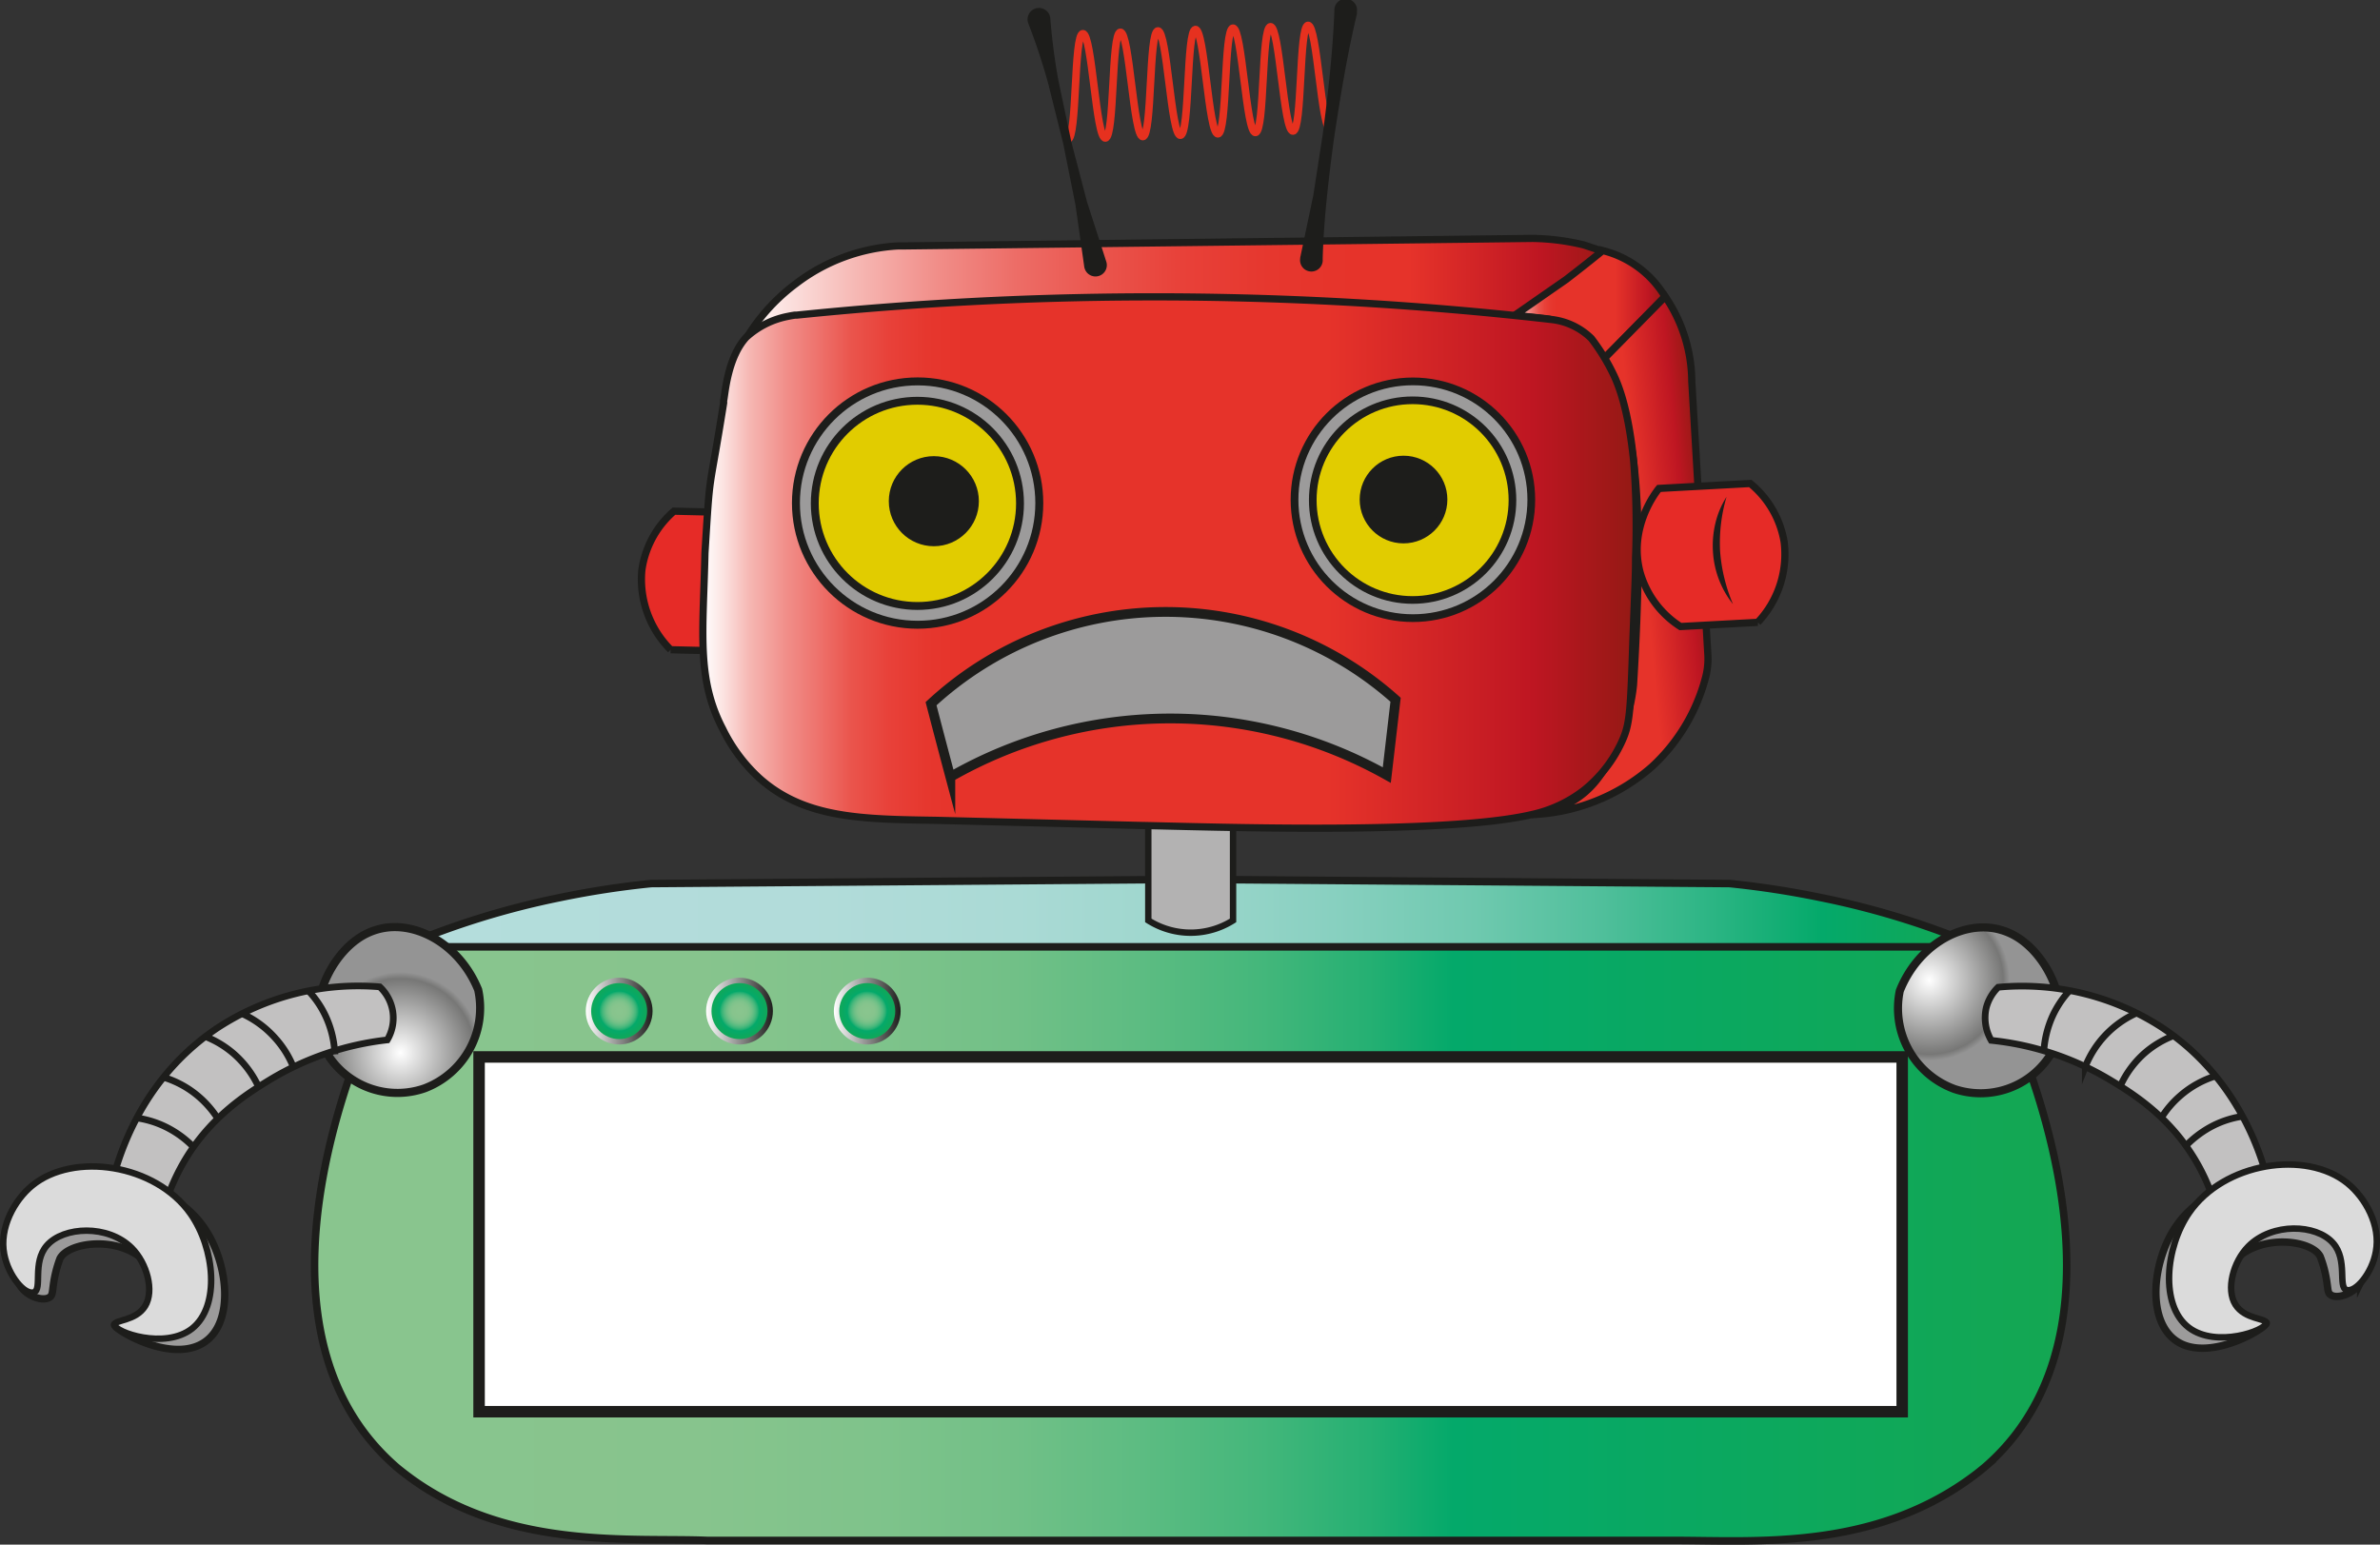 <svg xmlns="http://www.w3.org/2000/svg" xmlns:xlink="http://www.w3.org/1999/xlink" viewBox="0 0 317.05 205.78"><rect x="0" y="0" width="317.05" height="205.78" fill="#333333" stroke="none"/><style><![CDATA[.HImE{stroke-miterlimit:10}.aYok{fill:#9c9b9b}.u0pK{stroke:#1d1d1b}.XbtV{fill:#1d1d1b}.T9ye{stroke-width:.86}.tDXA{stroke-width:1.08}]]></style><defs><linearGradient id="b0uC" x1="275.32" y1="163.79" x2="41.91" y2="163.79" xlink:href="#tDli"><stop offset="0" stop-color="#2d2d2c"/><stop offset="0" stop-color="#14a752"/><stop offset=".35" stop-color="#04a96a"/><stop offset=".4" stop-color="#26b073"/><stop offset=".46" stop-color="#44b77b"/><stop offset=".53" stop-color="#5dbc82"/><stop offset=".6" stop-color="#71c087"/><stop offset=".68" stop-color="#7fc38b"/><stop offset=".78" stop-color="#87c48d"/><stop offset=".97" stop-color="#89c58e"/></linearGradient><linearGradient id="cfyZ" x1="53.51" y1="121.65" x2="263.72" y2="121.65" xlink:href="#tDli"><stop offset="0" stop-color="#b4dddc"/><stop offset=".25" stop-color="#b2dcda"/><stop offset=".39" stop-color="#aadad5"/><stop offset=".5" stop-color="#9cd6cc"/><stop offset=".59" stop-color="#88d0c0"/><stop offset=".68" stop-color="#6fc9af"/><stop offset=".76" stop-color="#50bf9b"/><stop offset=".83" stop-color="#2cb584"/><stop offset=".9" stop-color="#04a96a"/><stop offset="1" stop-color="#14a752"/><stop offset="1" stop-color="#2d2d2c"/></linearGradient><radialGradient id="dRVt" cx="115.53" cy="134.7" r="4.09" xlink:href="#tDli"><stop offset=".03" stop-color="#89c58e"/><stop offset=".22" stop-color="#87c48d"/><stop offset=".32" stop-color="#7fc38b"/><stop offset=".4" stop-color="#71c087"/><stop offset=".47" stop-color="#5dbc82"/><stop offset=".54" stop-color="#44b77b"/><stop offset=".6" stop-color="#26b073"/><stop offset=".65" stop-color="#04a96a"/><stop offset="1" stop-color="#14a752"/><stop offset="1" stop-color="#2d2d2c"/></radialGradient><linearGradient id="AXuA" x1="111.08" y1="134.7" x2="119.98" y2="134.7" xlink:href="#tDli"><stop offset="0" stop-color="#fff"/><stop offset="1" stop-color="#1d1d1b"/></linearGradient><radialGradient id="LvGS" cx="98.51" xlink:href="#dRVt"/><linearGradient id="oOF8" x1="94.06" x2="102.96" xlink:href="#AXuA"/><radialGradient id="kGqJ" cx="82.48" xlink:href="#dRVt"/><linearGradient id="cFtm" x1="78.03" x2="86.94" xlink:href="#AXuA"/><linearGradient id="hLU2" x1="99.09" y1="38.76" x2="215.68" y2="38.76" xlink:href="#tDli"><stop offset="0" stop-color="#fff"/><stop offset=".04" stop-color="#fce6e4"/><stop offset=".13" stop-color="#f6b7b3"/><stop offset=".22" stop-color="#f18e89"/><stop offset=".31" stop-color="#ed6d67"/><stop offset=".41" stop-color="#ea544c"/><stop offset=".5" stop-color="#e84139"/><stop offset=".6" stop-color="#e6372e"/><stop offset=".7" stop-color="#e6332a"/><stop offset=".76" stop-color="#e6332a"/><stop offset=".91" stop-color="#be1622"/><stop offset="1" stop-color="#941914"/></linearGradient><linearGradient id="Jj99" x1="201.78" y1="40.82" x2="221.8" y2="40.82" xlink:href="#tDli"><stop offset="0" stop-color="#fff"/><stop offset=".02" stop-color="#fce6e4"/><stop offset=".05" stop-color="#f6b7b3"/><stop offset=".09" stop-color="#f18e89"/><stop offset=".13" stop-color="#ed6d67"/><stop offset=".16" stop-color="#ea544c"/><stop offset=".2" stop-color="#e84139"/><stop offset=".24" stop-color="#e6372e"/><stop offset=".28" stop-color="#e6332a"/><stop offset=".67" stop-color="#e6332a"/><stop offset=".89" stop-color="#be1622"/><stop offset="1" stop-color="#941914"/></linearGradient><linearGradient id="OoI2" x1="200.728" y1="75.229" x2="227.589" y2="72.595" xlink:href="#Jj99"/><linearGradient id="qtAb" x1="93.62" y1="74.92" x2="217.89" y2="74.92" xlink:href="#Jj99"/><radialGradient id="zwZO" cx="1044.47" cy="270.89" r="10.8" gradientTransform="matrix(0.94, 0.35, -0.35, 0.94, -833.65, -479.96)" xlink:href="#tDli"><stop offset="0" stop-color="#fff"/><stop offset=".91" stop-color="#777776"/><stop offset=".99" stop-color="#949494"/></radialGradient><radialGradient id="rgli" cx="1598.52" cy="-33.35" gradientTransform="matrix(-0.94, 0.35, 0.35, 0.94, 1771.28, -397.54)" xlink:href="#zwZO"/><linearGradient id="tDli" gradientUnits="userSpaceOnUse"/></defs><g class="HImE u0pK"><path d="M264.63 195.25a32.48 32.48 0 0 1-2.28 1.79c-13.23 9.52-28.6 8.18-39.36 8.18H94.23c-9.89-.41-26.13 1.34-39.36-8.18-1.19-.87-2-1.53-2.28-1.79-22.91-20.26-2.05-62.36-.7-64.38a21.69 21.69 0 0 1 4.7-4.91 17 17 0 0 1 6.69-3.09 28.94 28.94 0 0 1 4.49-.51c2.21-.12 3.84 0 4.13 0 1.54.08 11.32.17 29.08.27l13.32.08 44.31.2h0l86.69-.55c.3 0 1.94-.1 4.14 0a29.3 29.3 0 0 1 4.5.51 17 17 0 0 1 6.67 3.09 21.61 21.61 0 0 1 4.71 4.91c1.36 2.02 22.22 44.13-.69 64.38z" fill="url(#b0uC)"/><path d="M63.82 140.81H253.4v47.26H63.82z" fill="#fff" stroke-width="1.53"/><path d="M263.72 126.14H53.51a108.07 108.07 0 0 1 21.08-6.56 117.64 117.64 0 0 1 12.17-1.87l71-.55h1.64l71 .55a118.88 118.88 0 0 1 12.17 1.87 108.3 108.3 0 0 1 21.15 6.56z" fill="url(#cfyZ)"/></g><g stroke-width=".72"><circle cx="115.53" cy="134.7" r="4.09" fill="url(#dRVt)" stroke="url(#AXuA)"/><circle cx="98.51" cy="134.7" r="4.09" fill="url(#LvGS)" stroke="url(#oOF8)"/><circle cx="82.48" cy="134.7" r="4.09" fill="url(#kGqJ)" stroke="url(#cFtm)"/></g><g class="HImE u0pK"><path d="M164.26,122.62a10.56,10.56,0,0,1-11.29,0V96.85h11.29Z" fill="#b3b2b2" stroke-width=".85"/><g stroke-width=".96"><path d="M107.86 87l-18.52-.44A13.26 13.26 0 0 1 85.5 76a12.7 12.7 0 0 1 4.28-7.9l18.52.43-.25 10.39-.19 8.08z" fill="#e62b27"/><path d="M214.37 34.51L203.2 41.9l-1.2 1.2a.18.18 0 0 1-.1 0l-46.23-1.31s-11.93-.41-50.45 1.55a8.86 8.86 0 0 0-1.38.19 10.5 10.5 0 0 0-4.53 2.22.13.13 0 0 1-.2-.16 25.55 25.55 0 0 1 6.89-7.78 24.55 24.55 0 0 1 13.71-5.05h.93l83.53-1a30.61 30.61 0 0 1 6.82.87l4.68 1.56s-1.15-.2-1.32.15c-.03.04.05.15.02.17z" fill="url(#hLU2)"/><path d="M221.8 39.51l-8.61 8.75a10.32 10.32 0 0 0-.63-.89 17.09 17.09 0 0 0-1.49-1.71c-1.28-1.28-2.86-2.87-4.92-3.18l-1.6-.18-2.06-.22-.71-.08 6.85-4.76q2.6-2 4.88-3.86a13.49 13.49 0 0 1 8.29 6.13z" fill="url(#Jj99)"/><path d="M225.37 50.8l2.14 36.39a9.71 9.71 0 0 1-.26 2.89 24.63 24.63 0 0 1-7.23 12.1 25.84 25.84 0 0 1-16 6.35 13.1 13.1 0 0 0 6.18-2.25c3.28-2.29 4.51-5.62 5.68-8.42a21.83 21.83 0 0 0 1.73-6.66c1.53-25.14.07-33.61-2.49-39.44a21.14 21.14 0 0 0-1.9-3.5l8.61-8.75a20.23 20.23 0 0 1 3.54 11.29z" fill="url(#OoI2)"/><path d="M223.86 83.47l10.3-.56a13.2 13.2 0 0 0 3.51-10.73 12.75 12.75 0 0 0-4.51-7.77l-12.16.66c-.41.5-4.09 5.2-2.52 11.15a12.7 12.7 0 0 0 5.38 7.25z" fill="#e62b27"/></g></g><path d="M177.25,17.28c-1.25,0-1.77-13.95-3-13.9s-.74,14-2,14.08-1.77-13.94-3-13.9-.74,14-2,14.09-1.77-13.95-3-13.9-.74,14-2,14.08-1.78-13.95-3-13.9-.74,14-2,14.09-1.77-13.95-3-13.9-.74,14-2,14.08-1.77-13.95-3-13.9-.74,14-2,14.09-1.77-13.95-3-13.9-.74,14-2,14.08" fill="none" stroke="#e6311f" class="HImE"/><path d="M173.25 34.12l1.7-8.09 1.26-8.15c.71-5.45 1.33-10.91 1.55-16.43a1.51 1.51 0 1 1 3 .12 1.45 1.45 0 0 1 0 .29c-1.28 5.37-2.17 10.8-3 16.24-.38 2.72-.72 5.45-1 8.19s-.49 5.48-.56 8.24a1.51 1.51 0 1 1-3-.07 1.33 1.33 0 0 1 .05-.34zm-28.82 1.37l-1.17-8.24-1.63-8.14-2-8A81.5 81.5 0 0 0 137 3.16 1.52 1.52 0 0 1 139.81 2a1.68 1.68 0 0 1 .11.47 81.1 81.1 0 0 0 1.08 8.28l1.71 8.12 2.09 8 2.55 7.92a1.511 1.511 0 1 1-2.83 1.06 1.38 1.38 0 0 1-.09-.36z" class="XbtV"/><g class="u0pK"><path d="M204 108.53c-11.64 2.72-43 1.61-52 1.44l-27.16-.68c-9.9-.16-17.65-.2-23.71-5.65a21.88 21.88 0 0 1-4.85-6.52c-3.54-6.74-2.59-13-2.37-23.44.73-11.76.42-7 2.49-20v-.11a1.22 1.22 0 0 1 0-.22c.18-.64.45-5.63 3-8.41a11.46 11.46 0 0 1 5.6-2.8c.46-.1.92-.16.92-.16h.23a464.46 464.46 0 0 1 45.72-2.43 465.09 465.09 0 0 1 54.67 3A9 9 0 0 1 212 45.1h0a27.53 27.53 0 0 1 3 4.92c.58 1.25 1.93 4.43 2.64 11.54a109.2 109.2 0 0 1 .24 12.71c0 1.73 0 1.85-.33 10.26-.35 10.3-.38 11.87-1.53 14.34a17.72 17.72 0 0 1-5.1 6.47 17.47 17.47 0 0 1-6.92 3.19z" stroke-width=".96" fill="url(#qtAb)" class="HImE"/><circle cx="122.24" cy="67.02" r="16.21" stroke-width="1.06" class="aYok"/><circle cx="122.21" cy="67.06" r="13.67" fill="#e1cc00" stroke-width="1.05"/><circle cx="124.4" cy="66.77" r="5.57" class="XbtV T9ye"/><circle cx="188.22" cy="66.58" r="15.77" stroke-width="1.03" class="aYok"/><circle cx="188.18" cy="66.63" r="13.3" fill="#e1cc00" stroke-width="1.02"/><circle cx="186.97" cy="66.55" r="5.42" stroke-width=".84" class="XbtV"/></g><path d="M230,66.19a21.62,21.62,0,0,0-.86,7.23,22.31,22.31,0,0,0,1.72,7.07,12.36,12.36,0,0,1-2.67-7,12.83,12.83,0,0,1,.33-3.81A11.42,11.42,0,0,1,230,66.19Z" class="XbtV"/><g class="HImE u0pK"><path d="M63.7 131.86c-2.38-5.86-8-9.13-12.76-8.19a8.61 8.61 0 0 0-3.29 1.41C43.45 128 40.2 135.44 44 141a11 11 0 0 0 12.54 4 11.44 11.44 0 0 0 7.16-13.14z" fill="url(#zwZO)" class="tDXA"/><g stroke-width=".89"><path d="M50.59,131.47A34.25,34.25,0,0,0,29,136.92c-12.7,8.47-14.58,22.58-14.83,24.71L20.78,167A28,28,0,0,1,24,155.68c3.52-6.61,8.79-9.9,12-11.86a38.43,38.43,0,0,1,15.59-5.28,5.7,5.7,0,0,0-1-7.07Z" fill="#c2c1c1"/><path d="M25.75 152.79a13.3 13.3 0 0 0-3.2-2.42 12.93 12.93 0 0 0-4.38-1.44M29 149a13.39 13.39 0 0 0-2.45-2.84 12.93 12.93 0 0 0-4.8-2.65m12.69 1.27a13.29 13.29 0 0 0-3.3-4.4 13.11 13.11 0 0 0-3.81-2.3h0m11.75 4.08a13 13 0 0 0-2.44-3.89 13.23 13.23 0 0 0-4.48-3.27m12.42 5a13.27 13.27 0 0 0-1.2-4.63 12.79 12.79 0 0 0-2.29-3.37" fill="none"/></g><path d="M2.3 168.84c.27-1.94.73-6.68 3.73-9.14 5.48-4.51 16.43-2.89 21.1 3.76 3.22 4.59 4.16 12.52.18 15.3-4.34 3.05-12.2-1.69-12.06-2.28.09-.42 4.21 1.14 5.82-.73 1.44-1.67.44-5.56-1.78-7.73-3.56-3.49-10.22-2.51-11.3-.35a15.8 15.8 0 0 0-.9 3.64c-.12.86-.11 1.21-.41 1.46-.85.71-3.19-.05-4.06-1.61a3.71 3.71 0 0 1-.32-2.32z" stroke-width=".98" class="aYok"/><path d="M.56,167.09c-.68-3.5,1.33-7.18,3.73-9.15,5.48-4.5,16.43-2.89,21.1,3.77,3.21,4.57,4,12.3.18,15.3-3.63,2.82-10.29.48-10.32-.53,0-.67,2.83-.46,4.08-2.48s.26-5.7-1.78-7.74c-3.18-3.17-9.08-2.88-11.3-.34-2,2.28-.55,5.87-1.75,6.25S1.12,170,.56,167.09Z" fill="#dbdbdb" class="T9ye"/><path d="M253.08,132c2.34-5.88,7.93-9.2,12.7-8.3a8.74,8.74,0,0,1,3.3,1.38c4.22,2.88,7.54,10.31,3.78,15.87a11,11,0,0,1-12.5,4.13A11.44,11.44,0,0,1,253.08,132Z" fill="url(#rgli)" class="tDXA"/><g stroke-width=".89"><path d="M266.19 131.52a34.25 34.25 0 0 1 21.68 5.28c12.77 8.36 14.77 22.46 15 24.59l-6.62 5.38a27.78 27.78 0 0 0-3.25-11.25c-3.57-6.59-8.87-9.84-12.11-11.77a38.29 38.29 0 0 0-15.63-5.15 6 6 0 0 1-.67-4.32 5.84 5.84 0 0 1 1.6-2.76z" fill="#c2c1c1"/><path d="M291.2 152.64a13.81 13.81 0 0 1 3.19-2.45 12.82 12.82 0 0 1 4.36-1.47m-10.81.18a12.81 12.81 0 0 1 2.43-2.86 13 13 0 0 1 4.78-2.69m-12.7 1.35a13 13 0 0 1 3.26-4.42 12.84 12.84 0 0 1 3.79-2.28h0m-11.71 4.11a13.11 13.11 0 0 1 6.86-7.16M272.27 140a13.43 13.43 0 0 1 1.16-4.64 13.06 13.06 0 0 1 2.27-3.4" fill="none"/></g><path d="M314.77 168.51c-.28-1.94-.78-6.68-3.8-9.12-5.51-4.46-16.45-2.76-21.07 3.94-3.18 4.61-4 12.54 0 15.3 4.36 3 12.18-1.79 12-2.38-.1-.42-4.2 1.17-5.83-.69-1.45-1.66-.48-5.56 1.72-7.74 3.53-3.52 10.2-2.59 11.29-.44A15.23 15.23 0 0 1 310 171c.13.86.11 1.21.42 1.46.85.7 3.19-.08 4.05-1.65a3.63 3.63 0 0 0 .3-2.3z" stroke-width=".98" class="aYok"/><path d="M316.5 166.74c.66-3.5-1.39-7.17-3.8-9.12-5.52-4.46-16.45-2.76-21.07 3.94-3.17 4.59-3.93 12.33-.06 15.3 3.66 2.79 10.3.4 10.32-.61 0-.67-2.83-.44-4.1-2.45s-.31-5.7 1.72-7.75c3.16-3.2 9.05-3 11.29-.44 2 2.27.6 5.87 1.8 6.24s3.4-2.23 3.9-5.11z" fill="#dbdbdb" class="T9ye"/><path d="M185.91,93.22a46,46,0,0,0-61.88.53q1.27,4.89,2.57,9.76a58.94,58.94,0,0,1,58.14-.25Z" stroke-width="1.3" class="aYok"/></g></svg>